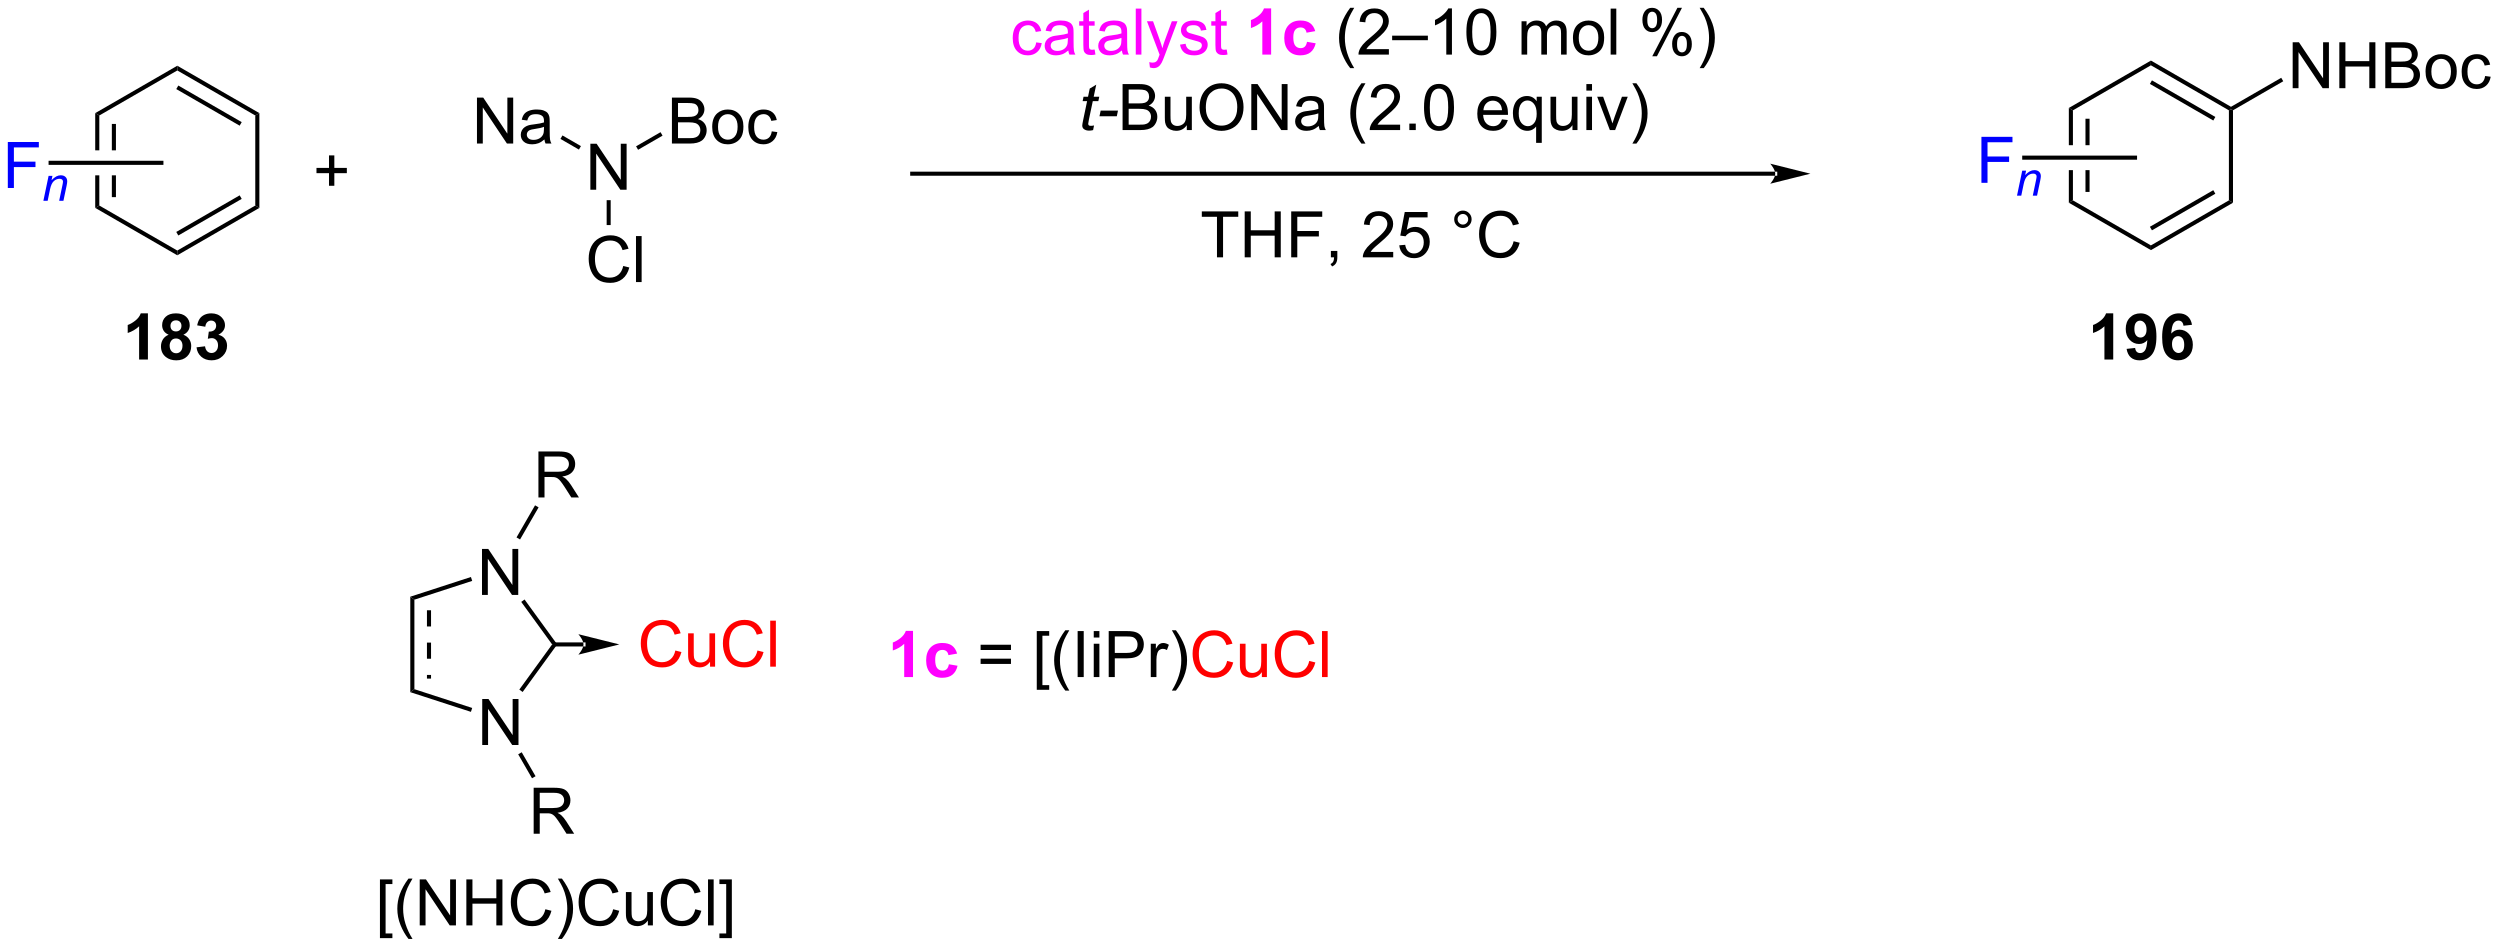 <?xml version="1.0" encoding="UTF-8"?>
<!DOCTYPE svg PUBLIC '-//W3C//DTD SVG 1.0//EN'
          'http://www.w3.org/TR/2001/REC-SVG-20010904/DTD/svg10.dtd'>
<svg stroke-dasharray="none" shape-rendering="auto" xmlns="http://www.w3.org/2000/svg" font-family="'Dialog'" text-rendering="auto" width="854" fill-opacity="1" color-interpolation="auto" color-rendering="auto" preserveAspectRatio="xMidYMid meet" font-size="12px" viewBox="0 0 854 324" fill="black" xmlns:xlink="http://www.w3.org/1999/xlink" stroke="black" image-rendering="auto" stroke-miterlimit="10" stroke-linecap="square" stroke-linejoin="miter" font-style="normal" stroke-width="1" height="324" stroke-dashoffset="0" font-weight="normal" stroke-opacity="1"
><!--Generated by the Batik Graphics2D SVG Generator--><defs id="genericDefs"
  /><g
  ><defs id="defs1"
    ><clipPath clipPathUnits="userSpaceOnUse" id="clipPath1"
      ><path d="M2.166 2.265 L322.213 2.265 L322.213 123.535 L2.166 123.535 L2.166 2.265 Z"
      /></clipPath
      ><clipPath clipPathUnits="userSpaceOnUse" id="clipPath2"
      ><path d="M0.505 40.593 L0.505 158.492 L311.654 158.492 L311.654 40.593 Z"
      /></clipPath
    ></defs
    ><g transform="scale(2.667,2.667) translate(-2.166,-2.265) matrix(1.029,0,0,1.029,1.646,-39.489)"
    ><path d="M60.531 133.314 L60.531 127.588 L61.309 127.588 L64.317 132.082 L64.317 127.588 L65.044 127.588 L65.044 133.314 L64.265 133.314 L61.257 128.814 L61.257 133.314 L60.531 133.314 Z" stroke="none" clip-path="url(#clipPath2)"
    /></g
    ><g transform="matrix(2.743,0,0,2.743,-1.386,-111.345)"
    ><path d="M60.531 114.679 L60.531 108.952 L61.309 108.952 L64.317 113.447 L64.317 108.952 L65.044 108.952 L65.044 114.679 L64.265 114.679 L61.257 110.179 L61.257 114.679 L60.531 114.679 Z" stroke="none" clip-path="url(#clipPath2)"
    /></g
    ><g transform="matrix(2.743,0,0,2.743,-1.386,-111.345)"
    ><path d="M51.601 114.902 L52.112 115.273 L52.112 126.42 L51.601 126.79 ZM53.675 116.594 L53.675 118.607 L54.185 118.607 L54.185 116.594 ZM53.675 120.619 L53.675 122.632 L54.185 122.632 L54.185 120.619 ZM53.675 124.644 L53.675 125.099 L54.185 125.099 L54.185 124.644 Z" stroke="none" clip-path="url(#clipPath2)"
    /></g
    ><g transform="matrix(2.743,0,0,2.743,-1.386,-111.345)"
    ><path d="M51.601 126.79 L52.112 126.42 L59.31 128.758 L59.152 129.244 Z" stroke="none" clip-path="url(#clipPath2)"
    /></g
    ><g transform="matrix(2.743,0,0,2.743,-1.386,-111.345)"
    ><path d="M65.592 126.769 L65.179 126.469 L69.265 120.846 L69.895 120.846 Z" stroke="none" clip-path="url(#clipPath2)"
    /></g
    ><g transform="matrix(2.743,0,0,2.743,-1.386,-111.345)"
    ><path d="M69.895 120.846 L69.265 120.846 L65.417 115.551 L65.83 115.251 Z" stroke="none" clip-path="url(#clipPath2)"
    /></g
    ><g transform="matrix(2.743,0,0,2.743,-1.386,-111.345)"
    ><path d="M59.152 112.449 L59.31 112.934 L52.112 115.273 L51.601 114.902 Z" stroke="none" clip-path="url(#clipPath2)"
    /></g
    ><g transform="matrix(2.743,0,0,2.743,-1.386,-111.345)"
    ><path d="M67.558 102.543 L67.558 96.817 L70.097 96.817 Q70.863 96.817 71.261 96.97 Q71.66 97.124 71.897 97.514 Q72.136 97.905 72.136 98.379 Q72.136 98.989 71.74 99.408 Q71.347 99.824 70.522 99.936 Q70.824 100.082 70.98 100.223 Q71.311 100.528 71.608 100.983 L72.605 102.543 L71.652 102.543 L70.894 101.35 Q70.561 100.835 70.345 100.561 Q70.131 100.288 69.962 100.179 Q69.793 100.069 69.615 100.028 Q69.488 99.999 69.194 99.999 L68.316 99.999 L68.316 102.543 L67.558 102.543 ZM68.316 99.343 L69.944 99.343 Q70.465 99.343 70.756 99.236 Q71.05 99.129 71.201 98.892 Q71.355 98.655 71.355 98.379 Q71.355 97.973 71.058 97.713 Q70.764 97.449 70.129 97.449 L68.316 97.449 L68.316 99.343 Z" stroke="none" clip-path="url(#clipPath2)"
    /></g
    ><g transform="matrix(2.743,0,0,2.743,-1.386,-111.345)"
    ><path d="M65.271 107.776 L64.83 107.521 L67.138 103.522 L67.58 103.777 Z" stroke="none" clip-path="url(#clipPath2)"
    /></g
    ><g transform="matrix(2.743,0,0,2.743,-1.386,-111.345)"
    ><path d="M66.965 144.422 L66.965 138.695 L69.504 138.695 Q70.269 138.695 70.668 138.849 Q71.066 139.002 71.303 139.393 Q71.543 139.784 71.543 140.257 Q71.543 140.867 71.147 141.286 Q70.754 141.703 69.928 141.815 Q70.23 141.961 70.386 142.101 Q70.717 142.406 71.014 142.862 L72.011 144.422 L71.058 144.422 L70.3 143.229 Q69.967 142.713 69.751 142.44 Q69.537 142.166 69.368 142.057 Q69.199 141.948 69.022 141.906 Q68.894 141.877 68.6 141.877 L67.722 141.877 L67.722 144.422 L66.965 144.422 ZM67.722 141.221 L69.35 141.221 Q69.871 141.221 70.162 141.114 Q70.457 141.007 70.608 140.771 Q70.761 140.534 70.761 140.257 Q70.761 139.851 70.465 139.591 Q70.17 139.328 69.535 139.328 L67.722 139.328 L67.722 141.221 Z" stroke="none" clip-path="url(#clipPath2)"
    /></g
    ><g transform="matrix(2.743,0,0,2.743,-1.386,-111.345)"
    ><path d="M65.037 134.531 L65.478 134.276 L67.201 137.26 L66.76 137.515 Z" stroke="none" clip-path="url(#clipPath2)"
    /></g
    ><g transform="matrix(2.743,0,0,2.743,-1.386,-111.345)"
    ><path d="M73.17 121.102 L73.17 121.102 L69.58 121.102 L69.325 121.102 L69.325 120.591 L69.58 120.591 L73.17 120.591 L73.425 120.591 L73.425 121.102 ZM77.635 120.846 L72.532 119.571 C72.532 119.571 73.17 120.288 73.17 120.846 C73.17 121.404 72.532 122.122 72.532 122.122 Z" stroke="none" clip-path="url(#clipPath2)"
    /></g
    ><g fill="red" transform="matrix(2.743,0,0,2.743,-1.386,-111.345)" stroke="red"
    ><path d="M84.61 121.605 L85.368 121.795 Q85.131 122.73 84.511 123.222 Q83.891 123.711 82.998 123.711 Q82.071 123.711 81.49 123.334 Q80.912 122.956 80.608 122.243 Q80.305 121.526 80.305 120.706 Q80.305 119.81 80.647 119.146 Q80.99 118.48 81.621 118.133 Q82.251 117.787 83.009 117.787 Q83.868 117.787 84.454 118.224 Q85.04 118.662 85.272 119.456 L84.524 119.63 Q84.326 119.005 83.946 118.722 Q83.569 118.435 82.993 118.435 Q82.334 118.435 81.889 118.753 Q81.446 119.068 81.266 119.602 Q81.087 120.136 81.087 120.701 Q81.087 121.433 81.3 121.977 Q81.514 122.521 81.962 122.792 Q82.412 123.06 82.936 123.06 Q83.571 123.06 84.011 122.693 Q84.454 122.326 84.61 121.605 ZM88.932 123.612 L88.932 123.003 Q88.447 123.706 87.614 123.706 Q87.247 123.706 86.929 123.565 Q86.611 123.425 86.455 123.211 Q86.302 122.998 86.239 122.69 Q86.197 122.482 86.197 122.034 L86.197 119.464 L86.9 119.464 L86.9 121.763 Q86.9 122.315 86.942 122.505 Q87.01 122.784 87.223 122.943 Q87.44 123.099 87.755 123.099 Q88.072 123.099 88.348 122.938 Q88.627 122.776 88.742 122.498 Q88.856 122.216 88.856 121.685 L88.856 119.464 L89.559 119.464 L89.559 123.612 L88.932 123.612 ZM94.837 121.605 L95.594 121.795 Q95.358 122.73 94.738 123.222 Q94.118 123.711 93.225 123.711 Q92.298 123.711 91.717 123.334 Q91.139 122.956 90.834 122.243 Q90.532 121.526 90.532 120.706 Q90.532 119.81 90.873 119.146 Q91.217 118.48 91.847 118.133 Q92.477 117.787 93.235 117.787 Q94.094 117.787 94.68 118.224 Q95.266 118.662 95.498 119.456 L94.751 119.63 Q94.553 119.005 94.173 118.722 Q93.795 118.435 93.219 118.435 Q92.561 118.435 92.115 118.753 Q91.673 119.068 91.493 119.602 Q91.313 120.136 91.313 120.701 Q91.313 121.433 91.527 121.977 Q91.74 122.521 92.188 122.792 Q92.639 123.06 93.162 123.06 Q93.798 123.06 94.238 122.693 Q94.68 122.326 94.837 121.605 ZM96.424 123.612 L96.424 117.886 L97.127 117.886 L97.127 123.612 L96.424 123.612 Z" stroke="none" clip-path="url(#clipPath2)"
    /></g
    ><g transform="matrix(2.743,0,0,2.743,-1.386,-111.345)"
    ><path d="M47.822 157.426 L47.822 150.108 L49.372 150.108 L49.372 150.689 L48.526 150.689 L48.526 156.842 L49.372 156.842 L49.372 157.426 L47.822 157.426 ZM51.373 157.519 Q50.79 156.785 50.386 155.801 Q49.985 154.814 49.985 153.759 Q49.985 152.829 50.287 151.978 Q50.639 150.991 51.373 150.009 L51.876 150.009 Q51.404 150.822 51.251 151.171 Q51.014 151.71 50.876 152.296 Q50.709 153.025 50.709 153.764 Q50.709 155.642 51.876 157.519 L51.373 157.519 ZM52.774 155.835 L52.774 150.108 L53.553 150.108 L56.561 154.603 L56.561 150.108 L57.287 150.108 L57.287 155.835 L56.509 155.835 L53.501 151.335 L53.501 155.835 L52.774 155.835 ZM58.583 155.835 L58.583 150.108 L59.341 150.108 L59.341 152.46 L62.317 152.46 L62.317 150.108 L63.075 150.108 L63.075 155.835 L62.317 155.835 L62.317 153.134 L59.341 153.134 L59.341 155.835 L58.583 155.835 ZM68.423 153.827 L69.18 154.017 Q68.944 154.952 68.324 155.444 Q67.704 155.934 66.811 155.934 Q65.884 155.934 65.303 155.556 Q64.725 155.178 64.42 154.465 Q64.118 153.749 64.118 152.928 Q64.118 152.032 64.459 151.369 Q64.803 150.702 65.433 150.355 Q66.063 150.009 66.821 150.009 Q67.68 150.009 68.266 150.447 Q68.852 150.884 69.084 151.678 L68.337 151.853 Q68.139 151.228 67.759 150.944 Q67.381 150.657 66.805 150.657 Q66.147 150.657 65.701 150.975 Q65.259 151.29 65.079 151.824 Q64.899 152.358 64.899 152.923 Q64.899 153.655 65.113 154.199 Q65.326 154.744 65.774 155.014 Q66.225 155.282 66.748 155.282 Q67.384 155.282 67.824 154.915 Q68.266 154.548 68.423 153.827 ZM70.486 157.519 L69.981 157.519 Q71.15 155.642 71.15 153.764 Q71.15 153.03 70.981 152.306 Q70.848 151.72 70.611 151.181 Q70.458 150.829 69.981 150.009 L70.486 150.009 Q71.221 150.991 71.572 151.978 Q71.872 152.829 71.872 153.759 Q71.872 154.814 71.468 155.801 Q71.065 156.785 70.486 157.519 ZM76.864 153.827 L77.622 154.017 Q77.385 154.952 76.765 155.444 Q76.145 155.934 75.252 155.934 Q74.325 155.934 73.744 155.556 Q73.166 155.178 72.861 154.465 Q72.559 153.749 72.559 152.928 Q72.559 152.032 72.9 151.369 Q73.244 150.702 73.874 150.355 Q74.505 150.009 75.263 150.009 Q76.122 150.009 76.708 150.447 Q77.294 150.884 77.525 151.678 L76.778 151.853 Q76.58 151.228 76.2 150.944 Q75.822 150.657 75.247 150.657 Q74.588 150.657 74.143 150.975 Q73.7 151.29 73.52 151.824 Q73.341 152.358 73.341 152.923 Q73.341 153.655 73.554 154.199 Q73.768 154.744 74.216 155.014 Q74.666 155.282 75.19 155.282 Q75.825 155.282 76.265 154.915 Q76.708 154.548 76.864 153.827 ZM81.186 155.835 L81.186 155.225 Q80.701 155.928 79.868 155.928 Q79.501 155.928 79.183 155.788 Q78.865 155.647 78.709 155.434 Q78.555 155.22 78.493 154.913 Q78.451 154.704 78.451 154.256 L78.451 151.686 L79.154 151.686 L79.154 153.986 Q79.154 154.538 79.196 154.728 Q79.264 155.006 79.477 155.165 Q79.694 155.322 80.009 155.322 Q80.326 155.322 80.602 155.16 Q80.881 154.999 80.996 154.72 Q81.11 154.439 81.11 153.907 L81.11 151.686 L81.813 151.686 L81.813 155.835 L81.186 155.835 ZM87.091 153.827 L87.848 154.017 Q87.611 154.952 86.992 155.444 Q86.372 155.934 85.479 155.934 Q84.552 155.934 83.971 155.556 Q83.393 155.178 83.088 154.465 Q82.786 153.749 82.786 152.928 Q82.786 152.032 83.127 151.369 Q83.471 150.702 84.101 150.355 Q84.731 150.009 85.489 150.009 Q86.348 150.009 86.934 150.447 Q87.52 150.884 87.752 151.678 L87.005 151.853 Q86.807 151.228 86.427 150.944 Q86.049 150.657 85.473 150.657 Q84.815 150.657 84.369 150.975 Q83.927 151.29 83.747 151.824 Q83.567 152.358 83.567 152.923 Q83.567 153.655 83.781 154.199 Q83.994 154.744 84.442 155.014 Q84.893 155.282 85.416 155.282 Q86.052 155.282 86.492 154.915 Q86.934 154.548 87.091 153.827 ZM88.678 155.835 L88.678 150.108 L89.381 150.108 L89.381 155.835 L88.678 155.835 ZM91.645 157.426 L90.096 157.426 L90.096 156.842 L90.942 156.842 L90.942 150.689 L90.096 150.689 L90.096 150.108 L91.645 150.108 L91.645 157.426 Z" stroke="none" clip-path="url(#clipPath2)"
    /></g
    ><g fill="fuchsia" transform="matrix(2.743,0,0,2.743,-1.386,-111.345)" stroke="fuchsia"
    ><path d="M114.207 124.908 L113.111 124.908 L113.111 120.77 Q112.51 121.332 111.692 121.603 L111.692 120.606 Q112.121 120.465 112.624 120.075 Q113.129 119.681 113.317 119.158 L114.207 119.158 L114.207 124.908 ZM119.701 121.986 L118.618 122.181 Q118.563 121.856 118.37 121.692 Q118.177 121.528 117.868 121.528 Q117.459 121.528 117.214 121.811 Q116.969 122.095 116.969 122.759 Q116.969 123.496 117.217 123.801 Q117.467 124.106 117.883 124.106 Q118.196 124.106 118.394 123.929 Q118.594 123.751 118.677 123.317 L119.756 123.501 Q119.586 124.244 119.11 124.624 Q118.633 125.001 117.834 125.001 Q116.922 125.001 116.381 124.429 Q115.842 123.853 115.842 122.838 Q115.842 121.809 116.383 121.239 Q116.927 120.666 117.852 120.666 Q118.61 120.666 119.058 120.991 Q119.506 121.317 119.701 121.986 Z" stroke="none" clip-path="url(#clipPath2)"
    /></g
    ><g transform="matrix(2.743,0,0,2.743,-1.386,-111.345)"
    ><path d="M126.407 121.541 L122.625 121.541 L122.625 120.884 L126.407 120.884 L126.407 121.541 ZM126.407 123.278 L122.625 123.278 L122.625 122.621 L126.407 122.621 L126.407 123.278 ZM129.619 126.499 L129.619 119.181 L131.168 119.181 L131.168 119.762 L130.322 119.762 L130.322 125.916 L131.168 125.916 L131.168 126.499 L129.619 126.499 ZM133.17 126.593 Q132.586 125.858 132.183 124.874 Q131.782 123.887 131.782 122.832 Q131.782 121.903 132.084 121.051 Q132.435 120.064 133.17 119.082 L133.672 119.082 Q133.201 119.895 133.047 120.244 Q132.81 120.783 132.672 121.369 Q132.506 122.098 132.506 122.838 Q132.506 124.715 133.672 126.593 L133.17 126.593 ZM134.709 124.908 L134.709 119.181 L135.467 119.181 L135.467 124.908 L134.709 124.908 ZM136.715 119.989 L136.715 119.181 L137.418 119.181 L137.418 119.989 L136.715 119.989 ZM136.715 124.908 L136.715 120.759 L137.418 120.759 L137.418 124.908 L136.715 124.908 ZM138.578 124.908 L138.578 119.181 L140.74 119.181 Q141.31 119.181 141.61 119.236 Q142.032 119.306 142.315 119.504 Q142.602 119.7 142.776 120.056 Q142.951 120.41 142.951 120.838 Q142.951 121.567 142.485 122.075 Q142.021 122.58 140.805 122.58 L139.336 122.58 L139.336 124.908 L138.578 124.908 ZM139.336 121.903 L140.818 121.903 Q141.553 121.903 141.86 121.629 Q142.17 121.356 142.17 120.861 Q142.17 120.501 141.987 120.246 Q141.805 119.989 141.508 119.908 Q141.318 119.856 140.803 119.856 L139.336 119.856 L139.336 121.903 ZM143.818 124.908 L143.818 120.759 L144.451 120.759 L144.451 121.387 Q144.693 120.947 144.896 120.806 Q145.102 120.666 145.349 120.666 Q145.703 120.666 146.071 120.892 L145.828 121.543 Q145.571 121.392 145.313 121.392 Q145.084 121.392 144.899 121.53 Q144.717 121.668 144.638 121.916 Q144.521 122.291 144.521 122.736 L144.521 124.908 L143.818 124.908 ZM146.951 126.593 L146.446 126.593 Q147.615 124.715 147.615 122.838 Q147.615 122.103 147.446 121.379 Q147.313 120.793 147.076 120.254 Q146.922 119.903 146.446 119.082 L146.951 119.082 Q147.685 120.064 148.037 121.051 Q148.336 121.903 148.336 122.832 Q148.336 123.887 147.933 124.874 Q147.529 125.858 146.951 126.593 Z" stroke="none" clip-path="url(#clipPath2)"
    /></g
    ><g fill="red" transform="matrix(2.743,0,0,2.743,-1.386,-111.345)" stroke="red"
    ><path d="M153.328 122.9 L154.086 123.09 Q153.849 124.025 153.23 124.517 Q152.61 125.007 151.716 125.007 Q150.79 125.007 150.209 124.629 Q149.631 124.251 149.326 123.538 Q149.024 122.822 149.024 122.001 Q149.024 121.106 149.365 120.442 Q149.709 119.775 150.339 119.429 Q150.969 119.082 151.727 119.082 Q152.586 119.082 153.172 119.52 Q153.758 119.957 153.99 120.751 L153.243 120.926 Q153.045 120.301 152.665 120.017 Q152.287 119.731 151.711 119.731 Q151.053 119.731 150.607 120.048 Q150.165 120.364 149.985 120.897 Q149.805 121.431 149.805 121.996 Q149.805 122.728 150.019 123.272 Q150.232 123.817 150.68 124.088 Q151.131 124.356 151.654 124.356 Q152.29 124.356 152.73 123.989 Q153.172 123.621 153.328 122.9 ZM157.65 124.908 L157.65 124.298 Q157.166 125.001 156.332 125.001 Q155.965 125.001 155.648 124.861 Q155.33 124.72 155.174 124.507 Q155.02 124.293 154.957 123.986 Q154.916 123.778 154.916 123.33 L154.916 120.759 L155.619 120.759 L155.619 123.059 Q155.619 123.611 155.661 123.801 Q155.728 124.08 155.942 124.239 Q156.158 124.395 156.473 124.395 Q156.791 124.395 157.067 124.233 Q157.345 124.072 157.46 123.793 Q157.575 123.512 157.575 122.981 L157.575 120.759 L158.278 120.759 L158.278 124.908 L157.65 124.908 ZM163.555 122.9 L164.313 123.09 Q164.076 124.025 163.456 124.517 Q162.836 125.007 161.943 125.007 Q161.016 125.007 160.435 124.629 Q159.857 124.251 159.553 123.538 Q159.25 122.822 159.25 122.001 Q159.25 121.106 159.591 120.442 Q159.935 119.775 160.565 119.429 Q161.196 119.082 161.953 119.082 Q162.813 119.082 163.399 119.52 Q163.985 119.957 164.216 120.751 L163.469 120.926 Q163.271 120.301 162.891 120.017 Q162.513 119.731 161.938 119.731 Q161.279 119.731 160.834 120.048 Q160.391 120.364 160.211 120.897 Q160.032 121.431 160.032 121.996 Q160.032 122.728 160.245 123.272 Q160.459 123.817 160.907 124.088 Q161.357 124.356 161.881 124.356 Q162.516 124.356 162.956 123.989 Q163.399 123.621 163.555 122.9 ZM165.142 124.908 L165.142 119.181 L165.845 119.181 L165.845 124.908 L165.142 124.908 Z" stroke="none" clip-path="url(#clipPath2)"
    /></g
    ><g transform="matrix(2.743,0,0,2.743,-1.386,-111.345)"
    ><path d="M12.363 54.68 L12.363 59.314 L12.873 59.314 L12.873 54.974 L12.363 54.68 ZM14.434 56.023 L14.434 59.314 L14.944 59.314 L14.944 56.023 ZM14.434 62.424 L14.434 65.14 L14.944 65.14 L14.944 62.424 ZM12.363 62.424 L12.363 66.483 L12.873 66.189 L12.873 62.424 Z" stroke="none" clip-path="url(#clipPath2)"
    /></g
    ><g transform="matrix(2.743,0,0,2.743,-1.386,-111.345)"
    ><path d="M12.363 66.483 L12.873 66.189 L22.584 71.796 L22.584 72.385 Z" stroke="none" clip-path="url(#clipPath2)"
    /></g
    ><g transform="matrix(2.743,0,0,2.743,-1.386,-111.345)"
    ><path d="M22.584 72.385 L22.584 71.796 L32.296 66.189 L32.806 66.483 ZM22.712 69.919 L30.607 65.361 L30.352 64.919 L22.457 69.477 Z" stroke="none" clip-path="url(#clipPath2)"
    /></g
    ><g transform="matrix(2.743,0,0,2.743,-1.386,-111.345)"
    ><path d="M32.806 66.483 L32.296 66.189 L32.296 54.974 L32.806 54.68 Z" stroke="none" clip-path="url(#clipPath2)"
    /></g
    ><g transform="matrix(2.743,0,0,2.743,-1.386,-111.345)"
    ><path d="M32.806 54.68 L32.296 54.974 L22.584 49.367 L22.584 48.778 ZM30.607 55.802 L22.712 51.244 L22.457 51.686 L30.352 56.244 Z" stroke="none" clip-path="url(#clipPath2)"
    /></g
    ><g transform="matrix(2.743,0,0,2.743,-1.386,-111.345)"
    ><path d="M22.584 48.778 L22.584 49.367 L12.873 54.974 L12.363 54.68 Z" stroke="none" clip-path="url(#clipPath2)"
    /></g
    ><g fill="blue" transform="matrix(2.743,0,0,2.743,-1.386,-111.345)" stroke="blue"
    ><path d="M1.478 64.003 L1.478 58.276 L5.342 58.276 L5.342 58.95 L2.235 58.95 L2.235 60.724 L4.923 60.724 L4.923 61.401 L2.235 61.401 L2.235 64.003 L1.478 64.003 Z" stroke="none" clip-path="url(#clipPath2)"
    /></g
    ><g fill="blue" transform="matrix(2.743,0,0,2.743,-1.386,-111.345)" stroke="blue"
    ><path d="M5.907 65.603 L6.558 62.491 L7.038 62.491 L6.925 63.032 Q7.237 62.714 7.509 62.567 Q7.782 62.421 8.067 62.421 Q8.444 62.421 8.659 62.626 Q8.876 62.831 8.876 63.173 Q8.876 63.347 8.8 63.718 L8.403 65.603 L7.874 65.603 L8.286 63.63 Q8.349 63.343 8.349 63.206 Q8.349 63.05 8.241 62.954 Q8.134 62.856 7.933 62.856 Q7.524 62.856 7.206 63.15 Q6.89 63.442 6.739 64.155 L6.439 65.603 L5.907 65.603 Z" stroke="none" clip-path="url(#clipPath2)"
    /></g
    ><g transform="matrix(2.743,0,0,2.743,-1.386,-111.345)"
    ><path d="M20.858 60.614 L20.858 61.124 L6.555 61.124 L6.555 60.614 Z" stroke="none" clip-path="url(#clipPath2)"
    /></g
    ><g transform="matrix(2.743,0,0,2.743,-1.386,-111.345)"
    ><path d="M41.477 63.728 L41.477 62.158 L39.918 62.158 L39.918 61.502 L41.477 61.502 L41.477 59.945 L42.142 59.945 L42.142 61.502 L43.699 61.502 L43.699 62.158 L42.142 62.158 L42.142 63.728 L41.477 63.728 Z" stroke="none" clip-path="url(#clipPath2)"
    /></g
    ><g fill="fuchsia" transform="matrix(2.743,0,0,2.743,-1.386,-111.345)" stroke="fuchsia"
    ><path d="M129.548 45.87 L130.241 45.962 Q130.126 46.675 129.66 47.081 Q129.194 47.485 128.514 47.485 Q127.663 47.485 127.144 46.928 Q126.626 46.37 126.626 45.331 Q126.626 44.659 126.847 44.157 Q127.071 43.652 127.527 43.402 Q127.983 43.149 128.517 43.149 Q129.194 43.149 129.624 43.49 Q130.053 43.831 130.173 44.462 L129.491 44.566 Q129.392 44.149 129.144 43.938 Q128.897 43.727 128.545 43.727 Q128.014 43.727 127.681 44.107 Q127.35 44.488 127.35 45.313 Q127.35 46.149 127.67 46.529 Q127.991 46.907 128.506 46.907 Q128.92 46.907 129.196 46.654 Q129.475 46.399 129.548 45.87 ZM133.548 46.878 Q133.157 47.212 132.795 47.349 Q132.436 47.485 132.022 47.485 Q131.337 47.485 130.97 47.152 Q130.603 46.816 130.603 46.297 Q130.603 45.993 130.741 45.74 Q130.881 45.488 131.105 45.337 Q131.329 45.183 131.611 45.105 Q131.819 45.05 132.236 45.001 Q133.087 44.899 133.491 44.758 Q133.493 44.613 133.493 44.574 Q133.493 44.144 133.295 43.969 Q133.024 43.73 132.493 43.73 Q131.999 43.73 131.762 43.904 Q131.524 44.079 131.413 44.519 L130.725 44.425 Q130.819 43.985 131.032 43.714 Q131.249 43.441 131.655 43.295 Q132.061 43.149 132.595 43.149 Q133.126 43.149 133.457 43.274 Q133.79 43.399 133.946 43.589 Q134.103 43.777 134.165 44.066 Q134.202 44.245 134.202 44.714 L134.202 45.652 Q134.202 46.633 134.246 46.894 Q134.29 47.152 134.423 47.391 L133.689 47.391 Q133.579 47.172 133.548 46.878 ZM133.491 45.308 Q133.108 45.464 132.342 45.574 Q131.907 45.636 131.728 45.714 Q131.548 45.792 131.449 45.943 Q131.353 46.094 131.353 46.277 Q131.353 46.558 131.566 46.745 Q131.78 46.933 132.189 46.933 Q132.595 46.933 132.91 46.756 Q133.228 46.579 133.376 46.269 Q133.491 46.032 133.491 45.566 L133.491 45.308 ZM136.825 46.761 L136.927 47.383 Q136.63 47.446 136.396 47.446 Q136.013 47.446 135.802 47.326 Q135.591 47.204 135.505 47.006 Q135.419 46.808 135.419 46.175 L135.419 43.79 L134.903 43.79 L134.903 43.243 L135.419 43.243 L135.419 42.214 L136.12 41.792 L136.12 43.243 L136.825 43.243 L136.825 43.79 L136.12 43.79 L136.12 46.214 Q136.12 46.516 136.156 46.602 Q136.192 46.688 136.276 46.74 Q136.362 46.79 136.518 46.79 Q136.635 46.79 136.825 46.761 ZM140.22 46.878 Q139.829 47.212 139.467 47.349 Q139.108 47.485 138.694 47.485 Q138.009 47.485 137.642 47.152 Q137.274 46.816 137.274 46.297 Q137.274 45.993 137.413 45.74 Q137.553 45.488 137.777 45.337 Q138.001 45.183 138.282 45.105 Q138.491 45.05 138.907 45.001 Q139.759 44.899 140.163 44.758 Q140.165 44.613 140.165 44.574 Q140.165 44.144 139.967 43.969 Q139.696 43.73 139.165 43.73 Q138.67 43.73 138.433 43.904 Q138.196 44.079 138.084 44.519 L137.397 44.425 Q137.491 43.985 137.704 43.714 Q137.92 43.441 138.327 43.295 Q138.733 43.149 139.267 43.149 Q139.798 43.149 140.129 43.274 Q140.462 43.399 140.618 43.589 Q140.774 43.777 140.837 44.066 Q140.874 44.245 140.874 44.714 L140.874 45.652 Q140.874 46.633 140.918 46.894 Q140.962 47.152 141.095 47.391 L140.361 47.391 Q140.251 47.172 140.22 46.878 ZM140.163 45.308 Q139.78 45.464 139.014 45.574 Q138.579 45.636 138.399 45.714 Q138.22 45.792 138.121 45.943 Q138.024 46.094 138.024 46.277 Q138.024 46.558 138.238 46.745 Q138.452 46.933 138.861 46.933 Q139.267 46.933 139.582 46.756 Q139.899 46.579 140.048 46.269 Q140.163 46.032 140.163 45.566 L140.163 45.308 ZM141.948 47.391 L141.948 41.665 L142.651 41.665 L142.651 47.391 L141.948 47.391 ZM143.709 48.99 L143.631 48.329 Q143.861 48.391 144.032 48.391 Q144.267 48.391 144.407 48.313 Q144.548 48.235 144.639 48.094 Q144.704 47.99 144.853 47.571 Q144.874 47.514 144.915 47.399 L143.342 43.243 L144.1 43.243 L144.962 45.644 Q145.131 46.102 145.264 46.605 Q145.384 46.12 145.553 45.659 L146.439 43.243 L147.142 43.243 L145.564 47.462 Q145.311 48.146 145.17 48.404 Q144.983 48.751 144.741 48.912 Q144.499 49.076 144.163 49.076 Q143.959 49.076 143.709 48.99 ZM147.459 46.152 L148.155 46.042 Q148.212 46.462 148.48 46.685 Q148.749 46.907 149.228 46.907 Q149.712 46.907 149.946 46.709 Q150.181 46.511 150.181 46.245 Q150.181 46.008 149.975 45.87 Q149.829 45.777 149.256 45.633 Q148.483 45.438 148.183 45.295 Q147.884 45.152 147.73 44.902 Q147.577 44.649 147.577 44.344 Q147.577 44.066 147.702 43.831 Q147.829 43.594 148.048 43.438 Q148.212 43.316 148.496 43.232 Q148.78 43.149 149.103 43.149 Q149.592 43.149 149.959 43.29 Q150.329 43.43 150.504 43.67 Q150.681 43.909 150.749 44.313 L150.061 44.407 Q150.014 44.087 149.788 43.907 Q149.564 43.727 149.155 43.727 Q148.67 43.727 148.462 43.889 Q148.256 44.047 148.256 44.261 Q148.256 44.399 148.342 44.508 Q148.428 44.62 148.611 44.696 Q148.717 44.735 149.233 44.876 Q149.978 45.074 150.272 45.201 Q150.569 45.329 150.736 45.571 Q150.905 45.813 150.905 46.172 Q150.905 46.524 150.699 46.834 Q150.493 47.144 150.105 47.316 Q149.72 47.485 149.233 47.485 Q148.423 47.485 147.999 47.149 Q147.577 46.813 147.459 46.152 ZM153.274 46.761 L153.376 47.383 Q153.079 47.446 152.845 47.446 Q152.462 47.446 152.251 47.326 Q152.04 47.204 151.954 47.006 Q151.868 46.808 151.868 46.175 L151.868 43.79 L151.353 43.79 L151.353 43.243 L151.868 43.243 L151.868 42.214 L152.569 41.792 L152.569 43.243 L153.274 43.243 L153.274 43.79 L152.569 43.79 L152.569 46.214 Q152.569 46.516 152.605 46.602 Q152.642 46.688 152.725 46.74 Q152.811 46.79 152.967 46.79 Q153.084 46.79 153.274 46.761 Z" stroke="none" clip-path="url(#clipPath2)"
    /></g
    ><g fill="fuchsia" transform="matrix(2.743,0,0,2.743,-1.386,-111.345)" stroke="fuchsia"
    ><path d="M158.806 47.391 L157.709 47.391 L157.709 43.253 Q157.108 43.816 156.29 44.087 L156.29 43.089 Q156.72 42.949 157.222 42.558 Q157.728 42.165 157.915 41.641 L158.806 41.641 L158.806 47.391 ZM164.299 44.469 L163.216 44.665 Q163.161 44.339 162.969 44.175 Q162.776 44.011 162.466 44.011 Q162.057 44.011 161.812 44.295 Q161.567 44.579 161.567 45.243 Q161.567 45.98 161.815 46.284 Q162.065 46.589 162.482 46.589 Q162.794 46.589 162.992 46.412 Q163.192 46.235 163.276 45.8 L164.354 45.985 Q164.185 46.727 163.708 47.107 Q163.232 47.485 162.432 47.485 Q161.521 47.485 160.979 46.912 Q160.44 46.337 160.44 45.321 Q160.44 44.292 160.982 43.722 Q161.526 43.149 162.45 43.149 Q163.208 43.149 163.656 43.474 Q164.104 43.8 164.299 44.469 Z" stroke="none" clip-path="url(#clipPath2)"
    /></g
    ><g transform="matrix(2.743,0,0,2.743,-1.386,-111.345)"
    ><path d="M168.651 49.076 Q168.067 48.342 167.664 47.357 Q167.263 46.37 167.263 45.316 Q167.263 44.386 167.565 43.534 Q167.916 42.547 168.651 41.566 L169.153 41.566 Q168.682 42.378 168.528 42.727 Q168.291 43.266 168.153 43.852 Q167.987 44.581 167.987 45.321 Q167.987 47.199 169.153 49.076 L168.651 49.076 ZM173.471 46.714 L173.471 47.391 L169.685 47.391 Q169.677 47.136 169.768 46.902 Q169.911 46.516 170.229 46.141 Q170.549 45.766 171.151 45.274 Q172.083 44.508 172.411 44.06 Q172.739 43.613 172.739 43.214 Q172.739 42.797 172.44 42.511 Q172.143 42.222 171.661 42.222 Q171.153 42.222 170.849 42.527 Q170.544 42.831 170.541 43.37 L169.817 43.297 Q169.893 42.488 170.377 42.066 Q170.862 41.641 171.677 41.641 Q172.502 41.641 172.982 42.099 Q173.463 42.555 173.463 43.23 Q173.463 43.574 173.323 43.907 Q173.182 44.238 172.854 44.605 Q172.528 44.972 171.771 45.613 Q171.138 46.144 170.958 46.334 Q170.778 46.524 170.661 46.714 L173.471 46.714 ZM173.876 45.602 L173.876 45.034 L178.327 45.034 L178.327 45.602 L173.876 45.602 ZM181.323 47.391 L180.619 47.391 L180.619 42.909 Q180.364 43.152 179.953 43.394 Q179.541 43.636 179.213 43.758 L179.213 43.079 Q179.802 42.8 180.242 42.407 Q180.685 42.011 180.869 41.641 L181.323 41.641 L181.323 47.391 ZM183.123 44.566 Q183.123 43.55 183.332 42.933 Q183.54 42.313 183.952 41.977 Q184.366 41.641 184.991 41.641 Q185.452 41.641 185.798 41.826 Q186.147 42.011 186.373 42.363 Q186.6 42.712 186.728 43.214 Q186.858 43.714 186.858 44.566 Q186.858 45.574 186.649 46.193 Q186.444 46.813 186.03 47.152 Q185.618 47.49 184.991 47.49 Q184.162 47.49 183.689 46.894 Q183.123 46.18 183.123 44.566 ZM183.845 44.566 Q183.845 45.977 184.175 46.443 Q184.506 46.909 184.991 46.909 Q185.475 46.909 185.803 46.441 Q186.134 45.972 186.134 44.566 Q186.134 43.152 185.803 42.688 Q185.475 42.222 184.983 42.222 Q184.498 42.222 184.209 42.633 Q183.845 43.157 183.845 44.566 ZM189.991 47.391 L189.991 43.243 L190.618 43.243 L190.618 43.824 Q190.814 43.519 191.137 43.334 Q191.462 43.149 191.876 43.149 Q192.337 43.149 192.631 43.342 Q192.928 43.532 193.048 43.876 Q193.54 43.149 194.329 43.149 Q194.946 43.149 195.277 43.49 Q195.61 43.831 195.61 44.542 L195.61 47.391 L194.912 47.391 L194.912 44.777 Q194.912 44.355 194.842 44.17 Q194.774 43.985 194.595 43.873 Q194.415 43.758 194.173 43.758 Q193.735 43.758 193.446 44.05 Q193.157 44.339 193.157 44.98 L193.157 47.391 L192.454 47.391 L192.454 44.696 Q192.454 44.227 192.282 43.993 Q192.11 43.758 191.72 43.758 Q191.423 43.758 191.17 43.915 Q190.92 44.071 190.806 44.373 Q190.694 44.672 190.694 45.238 L190.694 47.391 L189.991 47.391 ZM196.392 45.316 Q196.392 44.165 197.032 43.61 Q197.569 43.149 198.337 43.149 Q199.194 43.149 199.735 43.709 Q200.28 44.269 200.28 45.258 Q200.28 46.058 200.037 46.519 Q199.798 46.977 199.34 47.232 Q198.881 47.485 198.337 47.485 Q197.467 47.485 196.928 46.928 Q196.392 46.368 196.392 45.316 ZM197.116 45.316 Q197.116 46.113 197.462 46.511 Q197.811 46.907 198.337 46.907 Q198.86 46.907 199.207 46.508 Q199.556 46.11 199.556 45.292 Q199.556 44.524 199.207 44.128 Q198.858 43.73 198.337 43.73 Q197.811 43.73 197.462 44.126 Q197.116 44.519 197.116 45.316 ZM201.088 47.391 L201.088 41.665 L201.791 41.665 L201.791 47.391 L201.088 47.391 ZM205.041 43.04 Q205.041 42.425 205.349 41.995 Q205.659 41.566 206.244 41.566 Q206.784 41.566 207.135 41.951 Q207.489 42.337 207.489 43.081 Q207.489 43.808 207.133 44.201 Q206.776 44.594 206.252 44.594 Q205.732 44.594 205.385 44.209 Q205.041 43.821 205.041 43.04 ZM206.263 42.05 Q206.002 42.05 205.828 42.277 Q205.653 42.503 205.653 43.11 Q205.653 43.659 205.828 43.886 Q206.005 44.11 206.263 44.11 Q206.528 44.11 206.703 43.883 Q206.877 43.657 206.877 43.055 Q206.877 42.501 206.7 42.277 Q206.526 42.05 206.263 42.05 ZM206.268 47.602 L209.401 41.566 L209.971 41.566 L206.849 47.602 L206.268 47.602 ZM208.744 46.047 Q208.744 45.43 209.052 45.003 Q209.362 44.574 209.95 44.574 Q210.489 44.574 210.844 44.959 Q211.198 45.344 211.198 46.089 Q211.198 46.816 210.838 47.209 Q210.482 47.602 209.956 47.602 Q209.435 47.602 209.088 47.214 Q208.744 46.824 208.744 46.047 ZM209.971 45.058 Q209.706 45.058 209.531 45.284 Q209.357 45.511 209.357 46.118 Q209.357 46.665 209.531 46.891 Q209.708 47.118 209.966 47.118 Q210.237 47.118 210.409 46.891 Q210.583 46.665 210.583 46.063 Q210.583 45.508 210.406 45.284 Q210.232 45.058 209.971 45.058 ZM212.678 49.076 L212.173 49.076 Q213.342 47.199 213.342 45.321 Q213.342 44.587 213.173 43.863 Q213.04 43.277 212.803 42.738 Q212.649 42.386 212.173 41.566 L212.678 41.566 Q213.412 42.547 213.764 43.534 Q214.064 44.386 214.064 45.316 Q214.064 46.37 213.66 47.357 Q213.256 48.342 212.678 49.076 Z" stroke="none" clip-path="url(#clipPath2)"
    /></g
    ><g transform="matrix(2.743,0,0,2.743,-1.386,-111.345)"
    ><path d="M136.752 56.216 L136.635 56.796 Q136.38 56.861 136.143 56.861 Q135.721 56.861 135.471 56.653 Q135.284 56.497 135.284 56.229 Q135.284 56.091 135.385 55.599 L135.888 53.19 L135.331 53.19 L135.442 52.643 L136.002 52.643 L136.216 51.622 L137.026 51.135 L136.708 52.643 L137.403 52.643 L137.286 53.19 L136.596 53.19 L136.114 55.481 Q136.026 55.919 136.026 56.005 Q136.026 56.13 136.096 56.197 Q136.169 56.263 136.333 56.263 Q136.567 56.263 136.752 56.216 ZM137.428 55.072 L137.577 54.364 L139.733 54.364 L139.587 55.072 L137.428 55.072 Z" stroke="none" clip-path="url(#clipPath2)"
    /></g
    ><g transform="matrix(2.743,0,0,2.743,-1.386,-111.345)"
    ><path d="M140.306 56.791 L140.306 51.065 L142.454 51.065 Q143.11 51.065 143.506 51.239 Q143.905 51.411 144.129 51.773 Q144.353 52.135 144.353 52.528 Q144.353 52.895 144.152 53.221 Q143.954 53.544 143.553 53.744 Q144.071 53.895 144.35 54.263 Q144.631 54.63 144.631 55.13 Q144.631 55.533 144.459 55.88 Q144.29 56.224 144.04 56.411 Q143.79 56.599 143.412 56.695 Q143.037 56.791 142.491 56.791 L140.306 56.791 ZM141.064 53.471 L142.303 53.471 Q142.806 53.471 143.024 53.403 Q143.314 53.317 143.459 53.119 Q143.608 52.919 143.608 52.619 Q143.608 52.333 143.47 52.117 Q143.334 51.901 143.079 51.82 Q142.827 51.739 142.209 51.739 L141.064 51.739 L141.064 53.471 ZM141.064 56.114 L142.491 56.114 Q142.858 56.114 143.006 56.088 Q143.267 56.041 143.441 55.932 Q143.618 55.822 143.73 55.614 Q143.845 55.403 143.845 55.13 Q143.845 54.809 143.681 54.575 Q143.517 54.338 143.225 54.242 Q142.936 54.145 142.389 54.145 L141.064 54.145 L141.064 56.114 ZM148.303 56.791 L148.303 56.182 Q147.819 56.885 146.985 56.885 Q146.618 56.885 146.3 56.744 Q145.983 56.604 145.827 56.39 Q145.673 56.177 145.61 55.869 Q145.569 55.661 145.569 55.213 L145.569 52.643 L146.272 52.643 L146.272 54.942 Q146.272 55.494 146.314 55.684 Q146.381 55.963 146.595 56.122 Q146.811 56.278 147.126 56.278 Q147.444 56.278 147.72 56.117 Q147.998 55.955 148.113 55.677 Q148.228 55.395 148.228 54.864 L148.228 52.643 L148.931 52.643 L148.931 56.791 L148.303 56.791 ZM149.893 54.002 Q149.893 52.575 150.659 51.77 Q151.424 50.963 152.635 50.963 Q153.427 50.963 154.062 51.343 Q154.7 51.721 155.034 52.398 Q155.369 53.075 155.369 53.934 Q155.369 54.807 155.018 55.494 Q154.666 56.182 154.021 56.536 Q153.377 56.89 152.63 56.89 Q151.823 56.89 151.185 56.499 Q150.549 56.106 150.221 55.432 Q149.893 54.755 149.893 54.002 ZM150.674 54.013 Q150.674 55.049 151.229 55.645 Q151.786 56.239 152.627 56.239 Q153.482 56.239 154.034 55.638 Q154.588 55.036 154.588 53.932 Q154.588 53.231 154.351 52.711 Q154.114 52.19 153.659 51.903 Q153.206 51.614 152.638 51.614 Q151.833 51.614 151.252 52.169 Q150.674 52.721 150.674 54.013 ZM156.337 56.791 L156.337 51.065 L157.116 51.065 L160.123 55.559 L160.123 51.065 L160.85 51.065 L160.85 56.791 L160.071 56.791 L157.064 52.291 L157.064 56.791 L156.337 56.791 ZM164.739 56.278 Q164.349 56.611 163.987 56.749 Q163.627 56.885 163.213 56.885 Q162.528 56.885 162.161 56.552 Q161.794 56.216 161.794 55.697 Q161.794 55.393 161.932 55.14 Q162.073 54.888 162.297 54.736 Q162.521 54.583 162.802 54.505 Q163.01 54.45 163.427 54.401 Q164.278 54.299 164.682 54.158 Q164.685 54.013 164.685 53.974 Q164.685 53.544 164.487 53.369 Q164.216 53.13 163.685 53.13 Q163.19 53.13 162.953 53.304 Q162.716 53.479 162.604 53.919 L161.916 53.825 Q162.01 53.385 162.224 53.114 Q162.44 52.841 162.846 52.695 Q163.252 52.549 163.786 52.549 Q164.317 52.549 164.648 52.674 Q164.982 52.799 165.138 52.989 Q165.294 53.177 165.357 53.466 Q165.393 53.645 165.393 54.114 L165.393 55.052 Q165.393 56.033 165.437 56.294 Q165.482 56.552 165.614 56.791 L164.88 56.791 Q164.771 56.572 164.739 56.278 ZM164.682 54.708 Q164.299 54.864 163.534 54.974 Q163.099 55.036 162.919 55.114 Q162.739 55.192 162.64 55.343 Q162.544 55.494 162.544 55.677 Q162.544 55.958 162.758 56.145 Q162.971 56.333 163.38 56.333 Q163.786 56.333 164.101 56.156 Q164.419 55.979 164.567 55.669 Q164.682 55.432 164.682 54.966 L164.682 54.708 ZM170.049 58.476 Q169.466 57.742 169.062 56.757 Q168.661 55.77 168.661 54.716 Q168.661 53.786 168.963 52.934 Q169.315 51.947 170.049 50.966 L170.552 50.966 Q170.081 51.778 169.927 52.127 Q169.69 52.666 169.552 53.252 Q169.385 53.981 169.385 54.721 Q169.385 56.599 170.552 58.476 L170.049 58.476 ZM174.869 56.114 L174.869 56.791 L171.083 56.791 Q171.075 56.536 171.166 56.302 Q171.31 55.916 171.627 55.541 Q171.948 55.166 172.549 54.674 Q173.482 53.908 173.81 53.461 Q174.138 53.013 174.138 52.614 Q174.138 52.197 173.838 51.911 Q173.541 51.622 173.06 51.622 Q172.552 51.622 172.247 51.927 Q171.942 52.231 171.94 52.77 L171.216 52.697 Q171.291 51.888 171.776 51.466 Q172.26 51.041 173.075 51.041 Q173.901 51.041 174.38 51.499 Q174.862 51.955 174.862 52.63 Q174.862 52.974 174.721 53.307 Q174.581 53.638 174.252 54.005 Q173.927 54.372 173.169 55.013 Q172.536 55.544 172.357 55.734 Q172.177 55.924 172.06 56.114 L174.869 56.114 ZM176.017 56.791 L176.017 55.989 L176.819 55.989 L176.819 56.791 L176.017 56.791 ZM177.846 53.966 Q177.846 52.95 178.054 52.333 Q178.263 51.713 178.674 51.377 Q179.088 51.041 179.713 51.041 Q180.174 51.041 180.521 51.226 Q180.869 51.411 181.096 51.763 Q181.323 52.111 181.45 52.614 Q181.581 53.114 181.581 53.966 Q181.581 54.974 181.372 55.593 Q181.166 56.213 180.752 56.552 Q180.341 56.89 179.713 56.89 Q178.885 56.89 178.411 56.294 Q177.846 55.58 177.846 53.966 ZM178.567 53.966 Q178.567 55.377 178.898 55.843 Q179.229 56.309 179.713 56.309 Q180.198 56.309 180.526 55.841 Q180.857 55.372 180.857 53.966 Q180.857 52.552 180.526 52.088 Q180.198 51.622 179.706 51.622 Q179.221 51.622 178.932 52.033 Q178.567 52.557 178.567 53.966 ZM187.552 55.455 L188.278 55.544 Q188.107 56.182 187.64 56.533 Q187.177 56.885 186.456 56.885 Q185.544 56.885 185.01 56.325 Q184.479 55.763 184.479 54.752 Q184.479 53.705 185.018 53.127 Q185.557 52.549 186.416 52.549 Q187.247 52.549 187.773 53.117 Q188.302 53.682 188.302 54.708 Q188.302 54.77 188.299 54.895 L185.206 54.895 Q185.244 55.58 185.591 55.945 Q185.94 56.307 186.458 56.307 Q186.846 56.307 187.119 56.104 Q187.393 55.901 187.552 55.455 ZM185.244 54.317 L187.56 54.317 Q187.513 53.794 187.294 53.533 Q186.958 53.127 186.424 53.127 Q185.94 53.127 185.609 53.453 Q185.278 53.776 185.244 54.317 ZM191.806 58.382 L191.806 56.349 Q191.642 56.58 191.347 56.734 Q191.053 56.885 190.72 56.885 Q189.983 56.885 189.449 56.296 Q188.915 55.705 188.915 54.677 Q188.915 54.052 189.131 53.557 Q189.35 53.059 189.762 52.804 Q190.173 52.549 190.665 52.549 Q191.436 52.549 191.876 53.197 L191.876 52.643 L192.509 52.643 L192.509 58.382 L191.806 58.382 ZM189.639 54.705 Q189.639 55.505 189.975 55.906 Q190.311 56.307 190.78 56.307 Q191.228 56.307 191.55 55.927 Q191.876 55.544 191.876 54.768 Q191.876 53.94 191.535 53.523 Q191.194 53.104 190.733 53.104 Q190.274 53.104 189.957 53.492 Q189.639 53.88 189.639 54.705 ZM196.331 56.791 L196.331 56.182 Q195.846 56.885 195.013 56.885 Q194.646 56.885 194.328 56.744 Q194.01 56.604 193.854 56.39 Q193.7 56.177 193.638 55.869 Q193.596 55.661 193.596 55.213 L193.596 52.643 L194.299 52.643 L194.299 54.942 Q194.299 55.494 194.341 55.684 Q194.409 55.963 194.622 56.122 Q194.838 56.278 195.153 56.278 Q195.471 56.278 195.747 56.117 Q196.026 55.955 196.14 55.677 Q196.255 55.395 196.255 54.864 L196.255 52.643 L196.958 52.643 L196.958 56.791 L196.331 56.791 ZM198.064 51.872 L198.064 51.065 L198.767 51.065 L198.767 51.872 L198.064 51.872 ZM198.064 56.791 L198.064 52.643 L198.767 52.643 L198.767 56.791 L198.064 56.791 ZM200.989 56.791 L199.411 52.643 L200.153 52.643 L201.044 55.127 Q201.19 55.528 201.31 55.963 Q201.403 55.635 201.573 55.174 L202.494 52.643 L203.216 52.643 L201.646 56.791 L200.989 56.791 ZM204.299 58.476 L203.794 58.476 Q204.963 56.599 204.963 54.721 Q204.963 53.986 204.794 53.263 Q204.661 52.677 204.424 52.138 Q204.271 51.786 203.794 50.966 L204.299 50.966 Q205.034 51.947 205.385 52.934 Q205.685 53.786 205.685 54.716 Q205.685 55.77 205.281 56.757 Q204.877 57.742 204.299 58.476 Z" stroke="none" clip-path="url(#clipPath2)"
    /></g
    ><g transform="matrix(2.743,0,0,2.743,-1.386,-111.345)"
    ><path d="M18.926 85.366 L17.83 85.366 L17.83 81.228 Q17.228 81.791 16.41 82.062 L16.41 81.064 Q16.84 80.924 17.343 80.533 Q17.848 80.14 18.035 79.616 L18.926 79.616 L18.926 85.366 ZM21.508 82.275 Q21.084 82.096 20.888 81.783 Q20.696 81.468 20.696 81.093 Q20.696 80.452 21.144 80.036 Q21.591 79.616 22.414 79.616 Q23.232 79.616 23.683 80.036 Q24.133 80.452 24.133 81.093 Q24.133 81.491 23.925 81.801 Q23.719 82.111 23.344 82.275 Q23.821 82.468 24.068 82.835 Q24.318 83.202 24.318 83.681 Q24.318 84.476 23.81 84.973 Q23.305 85.468 22.466 85.468 Q21.685 85.468 21.164 85.056 Q20.552 84.572 20.552 83.728 Q20.552 83.265 20.782 82.877 Q21.013 82.486 21.508 82.275 ZM21.735 81.171 Q21.735 81.499 21.92 81.684 Q22.107 81.866 22.414 81.866 Q22.727 81.866 22.914 81.681 Q23.102 81.494 23.102 81.166 Q23.102 80.859 22.917 80.674 Q22.732 80.486 22.427 80.486 Q22.11 80.486 21.922 80.674 Q21.735 80.861 21.735 81.171 ZM21.633 83.624 Q21.633 84.077 21.865 84.333 Q22.099 84.585 22.446 84.585 Q22.787 84.585 23.008 84.34 Q23.232 84.096 23.232 83.635 Q23.232 83.234 23.006 82.989 Q22.779 82.744 22.43 82.744 Q22.029 82.744 21.831 83.023 Q21.633 83.299 21.633 83.624 ZM24.978 83.846 L26.041 83.718 Q26.09 84.124 26.312 84.34 Q26.535 84.554 26.853 84.554 Q27.192 84.554 27.424 84.296 Q27.658 84.038 27.658 83.601 Q27.658 83.187 27.434 82.945 Q27.213 82.702 26.892 82.702 Q26.681 82.702 26.387 82.783 L26.509 81.89 Q26.955 81.9 27.189 81.697 Q27.424 81.491 27.424 81.15 Q27.424 80.861 27.252 80.689 Q27.08 80.517 26.793 80.517 Q26.512 80.517 26.312 80.713 Q26.114 80.908 26.072 81.283 L25.059 81.111 Q25.166 80.593 25.377 80.283 Q25.59 79.971 25.97 79.793 Q26.353 79.616 26.825 79.616 Q27.634 79.616 28.122 80.132 Q28.525 80.554 28.525 81.085 Q28.525 81.838 27.7 82.288 Q28.192 82.392 28.486 82.76 Q28.783 83.127 28.783 83.648 Q28.783 84.4 28.231 84.934 Q27.681 85.465 26.861 85.465 Q26.082 85.465 25.569 85.017 Q25.059 84.57 24.978 83.846 Z" stroke="none" clip-path="url(#clipPath2)"
    /></g
    ><g transform="matrix(2.743,0,0,2.743,-1.386,-111.345)"
    ><path d="M263.677 85.366 L262.58 85.366 L262.58 81.228 Q261.979 81.791 261.161 82.062 L261.161 81.064 Q261.591 80.924 262.093 80.533 Q262.599 80.14 262.786 79.616 L263.677 79.616 L263.677 85.366 ZM265.342 84.041 L266.404 83.924 Q266.444 84.249 266.608 84.406 Q266.772 84.562 267.04 84.562 Q267.381 84.562 267.618 84.249 Q267.858 83.937 267.923 82.952 Q267.509 83.431 266.889 83.431 Q266.212 83.431 265.722 82.911 Q265.233 82.39 265.233 81.554 Q265.233 80.681 265.748 80.15 Q266.267 79.616 267.069 79.616 Q267.938 79.616 268.496 80.291 Q269.055 80.963 269.055 82.507 Q269.055 84.077 268.472 84.773 Q267.892 85.468 266.959 85.468 Q266.287 85.468 265.873 85.111 Q265.459 84.752 265.342 84.041 ZM267.826 81.642 Q267.826 81.111 267.582 80.82 Q267.337 80.525 267.017 80.525 Q266.712 80.525 266.511 80.767 Q266.311 81.007 266.311 81.554 Q266.311 82.109 266.529 82.369 Q266.748 82.627 267.076 82.627 Q267.392 82.627 267.608 82.377 Q267.826 82.127 267.826 81.642 ZM273.486 81.041 L272.424 81.158 Q272.385 80.83 272.221 80.674 Q272.057 80.517 271.794 80.517 Q271.447 80.517 271.205 80.83 Q270.966 81.142 270.903 82.132 Q271.315 81.648 271.924 81.648 Q272.611 81.648 273.101 82.171 Q273.591 82.695 273.591 83.523 Q273.591 84.4 273.075 84.934 Q272.559 85.465 271.752 85.465 Q270.885 85.465 270.325 84.791 Q269.768 84.116 269.768 82.58 Q269.768 81.007 270.349 80.312 Q270.932 79.616 271.861 79.616 Q272.513 79.616 272.94 79.981 Q273.369 80.346 273.486 81.041 ZM270.997 83.437 Q270.997 83.971 271.242 84.262 Q271.489 84.554 271.807 84.554 Q272.111 84.554 272.315 84.317 Q272.518 84.077 272.518 83.533 Q272.518 82.976 272.299 82.715 Q272.08 82.455 271.752 82.455 Q271.434 82.455 271.216 82.705 Q270.997 82.952 270.997 83.437 Z" stroke="none" clip-path="url(#clipPath2)"
    /></g
    ><g transform="matrix(2.743,0,0,2.743,-1.386,-111.345)"
    ><path d="M74.027 64.221 L74.027 58.495 L74.805 58.495 L77.813 62.99 L77.813 58.495 L78.54 58.495 L78.54 64.221 L77.761 64.221 L74.753 59.721 L74.753 64.221 L74.027 64.221 Z" stroke="none" clip-path="url(#clipPath2)"
    /></g
    ><g transform="matrix(2.743,0,0,2.743,-1.386,-111.345)"
    ><path d="M84.183 58.471 L84.183 52.745 L86.332 52.745 Q86.988 52.745 87.384 52.919 Q87.782 53.091 88.006 53.453 Q88.23 53.815 88.23 54.208 Q88.23 54.576 88.03 54.901 Q87.832 55.224 87.431 55.425 Q87.949 55.576 88.228 55.943 Q88.509 56.31 88.509 56.81 Q88.509 57.214 88.337 57.56 Q88.168 57.904 87.918 58.091 Q87.668 58.279 87.29 58.375 Q86.915 58.471 86.368 58.471 L84.183 58.471 ZM84.941 55.151 L86.181 55.151 Q86.683 55.151 86.902 55.083 Q87.191 54.997 87.337 54.8 Q87.486 54.599 87.486 54.3 Q87.486 54.013 87.347 53.797 Q87.212 53.581 86.957 53.5 Q86.704 53.419 86.087 53.419 L84.941 53.419 L84.941 55.151 ZM84.941 57.794 L86.368 57.794 Q86.736 57.794 86.884 57.768 Q87.144 57.721 87.319 57.612 Q87.496 57.503 87.608 57.294 Q87.722 57.083 87.722 56.81 Q87.722 56.49 87.558 56.255 Q87.394 56.018 87.103 55.922 Q86.814 55.826 86.267 55.826 L84.941 55.826 L84.941 57.794 ZM89.199 56.396 Q89.199 55.245 89.84 54.69 Q90.376 54.229 91.144 54.229 Q92.001 54.229 92.543 54.789 Q93.087 55.349 93.087 56.339 Q93.087 57.138 92.845 57.599 Q92.605 58.057 92.147 58.312 Q91.689 58.565 91.144 58.565 Q90.275 58.565 89.736 58.008 Q89.199 57.448 89.199 56.396 ZM89.923 56.396 Q89.923 57.193 90.269 57.591 Q90.618 57.987 91.144 57.987 Q91.668 57.987 92.014 57.589 Q92.363 57.19 92.363 56.372 Q92.363 55.604 92.014 55.208 Q91.665 54.81 91.144 54.81 Q90.618 54.81 90.269 55.206 Q89.923 55.599 89.923 56.396 ZM96.617 56.951 L97.31 57.042 Q97.195 57.755 96.729 58.161 Q96.263 58.565 95.583 58.565 Q94.732 58.565 94.213 58.008 Q93.695 57.451 93.695 56.411 Q93.695 55.74 93.916 55.237 Q94.141 54.732 94.596 54.482 Q95.052 54.229 95.586 54.229 Q96.263 54.229 96.693 54.57 Q97.122 54.911 97.242 55.542 L96.56 55.646 Q96.461 55.229 96.213 55.018 Q95.966 54.807 95.614 54.807 Q95.083 54.807 94.75 55.188 Q94.419 55.568 94.419 56.393 Q94.419 57.229 94.739 57.609 Q95.06 57.987 95.575 57.987 Q95.989 57.987 96.266 57.734 Q96.544 57.479 96.617 56.951 Z" stroke="none" clip-path="url(#clipPath2)"
    /></g
    ><g transform="matrix(2.743,0,0,2.743,-1.386,-111.345)"
    ><path d="M79.968 59.246 L79.718 58.813 L82.766 57.053 L83.016 57.486 Z" stroke="none" clip-path="url(#clipPath2)"
    /></g
    ><g transform="matrix(2.743,0,0,2.743,-1.386,-111.345)"
    ><path d="M59.904 58.471 L59.904 52.745 L60.682 52.745 L63.69 57.24 L63.69 52.745 L64.416 52.745 L64.416 58.471 L63.638 58.471 L60.63 53.971 L60.63 58.471 L59.904 58.471 ZM68.306 57.958 Q67.915 58.292 67.553 58.43 Q67.194 58.565 66.78 58.565 Q66.095 58.565 65.728 58.232 Q65.361 57.896 65.361 57.378 Q65.361 57.073 65.499 56.82 Q65.639 56.568 65.863 56.417 Q66.087 56.263 66.368 56.185 Q66.577 56.13 66.993 56.081 Q67.845 55.979 68.249 55.839 Q68.251 55.693 68.251 55.654 Q68.251 55.224 68.053 55.05 Q67.782 54.81 67.251 54.81 Q66.756 54.81 66.519 54.984 Q66.282 55.159 66.17 55.599 L65.483 55.505 Q65.577 55.065 65.79 54.794 Q66.006 54.521 66.413 54.375 Q66.819 54.229 67.353 54.229 Q67.884 54.229 68.215 54.354 Q68.548 54.479 68.704 54.669 Q68.861 54.857 68.923 55.146 Q68.96 55.326 68.96 55.794 L68.96 56.732 Q68.96 57.714 69.004 57.974 Q69.048 58.232 69.181 58.471 L68.446 58.471 Q68.337 58.253 68.306 57.958 ZM68.249 56.388 Q67.866 56.544 67.1 56.654 Q66.665 56.716 66.486 56.794 Q66.306 56.872 66.207 57.023 Q66.111 57.175 66.111 57.357 Q66.111 57.638 66.324 57.826 Q66.538 58.013 66.946 58.013 Q67.353 58.013 67.668 57.836 Q67.986 57.659 68.134 57.349 Q68.249 57.112 68.249 56.646 L68.249 56.388 Z" stroke="none" clip-path="url(#clipPath2)"
    /></g
    ><g transform="matrix(2.743,0,0,2.743,-1.386,-111.345)"
    ><path d="M72.852 58.788 L72.602 59.221 L70.3 57.892 L70.55 57.459 Z" stroke="none" clip-path="url(#clipPath2)"
    /></g
    ><g transform="matrix(2.743,0,0,2.743,-1.386,-111.345)"
    ><path d="M78.121 73.714 L78.878 73.904 Q78.641 74.839 78.022 75.331 Q77.402 75.82 76.509 75.82 Q75.582 75.82 75.001 75.443 Q74.423 75.065 74.118 74.352 Q73.816 73.635 73.816 72.815 Q73.816 71.919 74.157 71.255 Q74.501 70.589 75.131 70.242 Q75.761 69.896 76.519 69.896 Q77.378 69.896 77.964 70.333 Q78.55 70.771 78.782 71.565 L78.035 71.74 Q77.837 71.115 77.457 70.831 Q77.079 70.544 76.503 70.544 Q75.845 70.544 75.399 70.862 Q74.957 71.177 74.777 71.711 Q74.597 72.245 74.597 72.81 Q74.597 73.542 74.811 74.086 Q75.024 74.63 75.472 74.901 Q75.923 75.169 76.446 75.169 Q77.082 75.169 77.522 74.802 Q77.964 74.435 78.121 73.714 ZM79.708 75.721 L79.708 69.995 L80.411 69.995 L80.411 75.721 L79.708 75.721 Z" stroke="none" clip-path="url(#clipPath2)"
    /></g
    ><g transform="matrix(2.743,0,0,2.743,-1.386,-111.345)"
    ><path d="M76.056 65.521 L76.556 65.521 L76.556 68.621 L76.056 68.621 Z" stroke="none" clip-path="url(#clipPath2)"
    /></g
    ><g transform="matrix(2.743,0,0,2.743,-1.386,-111.345)"
    ><path d="M152.061 72.643 L152.061 67.591 L150.173 67.591 L150.173 66.916 L154.712 66.916 L154.712 67.591 L152.819 67.591 L152.819 72.643 L152.061 72.643 ZM155.513 72.643 L155.513 66.916 L156.271 66.916 L156.271 69.268 L159.247 69.268 L159.247 66.916 L160.005 66.916 L160.005 72.643 L159.247 72.643 L159.247 69.942 L156.271 69.942 L156.271 72.643 L155.513 72.643 ZM161.306 72.643 L161.306 66.916 L165.17 66.916 L165.17 67.591 L162.064 67.591 L162.064 69.364 L164.751 69.364 L164.751 70.041 L162.064 70.041 L162.064 72.643 L161.306 72.643 ZM166.247 72.643 L166.247 71.841 L167.049 71.841 L167.049 72.643 Q167.049 73.086 166.893 73.356 Q166.737 73.627 166.396 73.776 L166.2 73.476 Q166.424 73.377 166.528 73.187 Q166.635 73 166.646 72.643 L166.247 72.643 ZM174.01 71.966 L174.01 72.643 L170.224 72.643 Q170.216 72.388 170.307 72.153 Q170.45 71.768 170.768 71.393 Q171.088 71.018 171.69 70.526 Q172.622 69.76 172.95 69.312 Q173.278 68.864 173.278 68.466 Q173.278 68.049 172.979 67.763 Q172.682 67.474 172.2 67.474 Q171.692 67.474 171.388 67.778 Q171.083 68.083 171.08 68.622 L170.357 68.549 Q170.432 67.739 170.916 67.317 Q171.401 66.893 172.216 66.893 Q173.041 66.893 173.521 67.351 Q174.002 67.807 174.002 68.481 Q174.002 68.825 173.862 69.159 Q173.721 69.489 173.393 69.856 Q173.067 70.224 172.31 70.864 Q171.677 71.395 171.497 71.586 Q171.317 71.776 171.2 71.966 L174.01 71.966 ZM174.764 71.143 L175.501 71.08 Q175.584 71.62 175.881 71.89 Q176.181 72.161 176.603 72.161 Q177.11 72.161 177.462 71.778 Q177.814 71.395 177.814 70.763 Q177.814 70.161 177.475 69.815 Q177.139 69.466 176.592 69.466 Q176.251 69.466 175.978 69.622 Q175.704 69.776 175.548 70.02 L174.889 69.935 L175.444 66.995 L178.29 66.995 L178.29 67.666 L176.006 67.666 L175.696 69.205 Q176.212 68.846 176.78 68.846 Q177.53 68.846 178.045 69.367 Q178.561 69.885 178.561 70.7 Q178.561 71.479 178.108 72.044 Q177.556 72.742 176.603 72.742 Q175.821 72.742 175.327 72.304 Q174.834 71.864 174.764 71.143 ZM181.603 67.901 Q181.603 67.45 181.92 67.135 Q182.241 66.817 182.686 66.817 Q183.139 66.817 183.454 67.135 Q183.772 67.45 183.772 67.901 Q183.772 68.349 183.452 68.669 Q183.134 68.987 182.686 68.987 Q182.241 68.987 181.92 68.671 Q181.603 68.354 181.603 67.901 ZM182.03 67.901 Q182.03 68.174 182.222 68.367 Q182.415 68.56 182.689 68.56 Q182.959 68.56 183.152 68.367 Q183.345 68.174 183.345 67.901 Q183.345 67.627 183.152 67.435 Q182.959 67.239 182.689 67.239 Q182.415 67.239 182.222 67.435 Q182.03 67.627 182.03 67.901 ZM189.005 70.635 L189.763 70.825 Q189.526 71.76 188.906 72.252 Q188.286 72.742 187.393 72.742 Q186.466 72.742 185.885 72.364 Q185.307 71.987 185.002 71.273 Q184.7 70.557 184.7 69.737 Q184.7 68.841 185.041 68.177 Q185.385 67.51 186.015 67.164 Q186.646 66.817 187.403 66.817 Q188.263 66.817 188.849 67.255 Q189.435 67.692 189.666 68.487 L188.919 68.661 Q188.721 68.036 188.341 67.752 Q187.963 67.466 187.388 67.466 Q186.729 67.466 186.284 67.784 Q185.841 68.099 185.661 68.632 Q185.482 69.166 185.482 69.731 Q185.482 70.463 185.695 71.007 Q185.909 71.552 186.357 71.823 Q186.807 72.091 187.33 72.091 Q187.966 72.091 188.406 71.724 Q188.849 71.356 189.005 70.635 Z" stroke="none" clip-path="url(#clipPath2)"
    /></g
    ><g transform="matrix(2.743,0,0,2.743,-1.386,-111.345)"
    ><path d="M221.586 62.474 L221.586 62.474 L114.104 62.474 L113.854 62.474 L113.854 61.974 L114.104 61.974 L221.586 61.974 L221.836 61.974 L221.836 62.474 ZM225.961 62.224 L220.961 60.974 C220.961 60.974 221.586 61.677 221.586 62.224 C221.586 62.771 220.961 63.474 220.961 63.474 Z" stroke="none" clip-path="url(#clipPath2)"
    /></g
    ><g transform="matrix(2.743,0,0,2.743,-1.386,-111.345)"
    ><path d="M258.148 54.037 L258.148 58.671 L258.658 58.671 L258.658 54.332 L258.148 54.037 ZM260.22 55.38 L260.22 58.671 L260.73 58.671 L260.73 55.38 ZM260.22 61.782 L260.22 64.497 L260.73 64.497 L260.73 61.782 ZM258.148 61.782 L258.148 65.84 L258.658 65.546 L258.658 61.782 Z" stroke="none" clip-path="url(#clipPath2)"
    /></g
    ><g transform="matrix(2.743,0,0,2.743,-1.386,-111.345)"
    ><path d="M258.148 65.84 L258.658 65.546 L268.37 71.153 L268.37 71.742 Z" stroke="none" clip-path="url(#clipPath2)"
    /></g
    ><g transform="matrix(2.743,0,0,2.743,-1.386,-111.345)"
    ><path d="M268.37 71.742 L268.37 71.153 L278.082 65.546 L278.592 65.84 ZM268.498 69.276 L276.393 64.718 L276.138 64.276 L268.243 68.834 Z" stroke="none" clip-path="url(#clipPath2)"
    /></g
    ><g transform="matrix(2.743,0,0,2.743,-1.386,-111.345)"
    ><path d="M278.592 65.84 L278.082 65.546 L278.082 54.332 L278.337 54.184 L278.592 54.326 Z" stroke="none" clip-path="url(#clipPath2)"
    /></g
    ><g transform="matrix(2.743,0,0,2.743,-1.386,-111.345)"
    ><path d="M278.342 53.893 L278.337 54.184 L278.082 54.332 L268.37 48.725 L268.37 48.136 ZM276.393 55.159 L268.498 50.601 L268.243 51.043 L276.138 55.601 Z" stroke="none" clip-path="url(#clipPath2)"
    /></g
    ><g transform="matrix(2.743,0,0,2.743,-1.386,-111.345)"
    ><path d="M268.37 48.136 L268.37 48.725 L258.658 54.332 L258.148 54.037 Z" stroke="none" clip-path="url(#clipPath2)"
    /></g
    ><g fill="blue" transform="matrix(2.743,0,0,2.743,-1.386,-111.345)" stroke="blue"
    ><path d="M247.263 63.36 L247.263 57.633 L251.128 57.633 L251.128 58.308 L248.021 58.308 L248.021 60.081 L250.709 60.081 L250.709 60.758 L248.021 60.758 L248.021 63.36 L247.263 63.36 Z" stroke="none" clip-path="url(#clipPath2)"
    /></g
    ><g fill="blue" transform="matrix(2.743,0,0,2.743,-1.386,-111.345)" stroke="blue"
    ><path d="M251.693 64.96 L252.343 61.848 L252.824 61.848 L252.71 62.389 Q253.023 62.071 253.294 61.925 Q253.568 61.778 253.853 61.778 Q254.23 61.778 254.445 61.983 Q254.662 62.188 254.662 62.53 Q254.662 62.704 254.585 63.075 L254.189 64.96 L253.66 64.96 L254.072 62.987 Q254.134 62.7 254.134 62.563 Q254.134 62.407 254.027 62.311 Q253.919 62.214 253.718 62.214 Q253.31 62.214 252.992 62.507 Q252.675 62.8 252.525 63.512 L252.224 64.96 L251.693 64.96 Z" stroke="none" clip-path="url(#clipPath2)"
    /></g
    ><g transform="matrix(2.743,0,0,2.743,-1.386,-111.345)"
    ><path d="M266.644 59.971 L266.644 60.481 L252.341 60.481 L252.341 59.971 Z" stroke="none" clip-path="url(#clipPath2)"
    /></g
    ><g transform="matrix(2.743,0,0,2.743,-1.386,-111.345)"
    ><path d="M286.024 51.58 L286.024 45.853 L286.803 45.853 L289.811 50.348 L289.811 45.853 L290.537 45.853 L290.537 51.58 L289.759 51.58 L286.751 47.08 L286.751 51.58 L286.024 51.58 ZM291.833 51.58 L291.833 45.853 L292.591 45.853 L292.591 48.205 L295.567 48.205 L295.567 45.853 L296.325 45.853 L296.325 51.58 L295.567 51.58 L295.567 48.88 L292.591 48.88 L292.591 51.58 L291.833 51.58 ZM297.556 51.58 L297.556 45.853 L299.704 45.853 Q300.36 45.853 300.756 46.028 Q301.155 46.2 301.378 46.562 Q301.603 46.924 301.603 47.317 Q301.603 47.684 301.402 48.01 Q301.204 48.333 300.803 48.533 Q301.321 48.684 301.6 49.051 Q301.881 49.419 301.881 49.919 Q301.881 50.322 301.709 50.669 Q301.54 51.012 301.29 51.2 Q301.04 51.387 300.662 51.484 Q300.287 51.58 299.74 51.58 L297.556 51.58 ZM298.313 48.26 L299.553 48.26 Q300.056 48.26 300.274 48.192 Q300.563 48.106 300.709 47.908 Q300.858 47.708 300.858 47.408 Q300.858 47.122 300.72 46.906 Q300.584 46.689 300.329 46.609 Q300.077 46.528 299.459 46.528 L298.313 46.528 L298.313 48.26 ZM298.313 50.903 L299.74 50.903 Q300.108 50.903 300.256 50.877 Q300.517 50.83 300.691 50.721 Q300.868 50.611 300.98 50.403 Q301.095 50.192 301.095 49.919 Q301.095 49.598 300.931 49.364 Q300.767 49.127 300.475 49.031 Q300.186 48.934 299.639 48.934 L298.313 48.934 L298.313 50.903 ZM302.571 49.505 Q302.571 48.353 303.212 47.799 Q303.748 47.338 304.517 47.338 Q305.373 47.338 305.915 47.898 Q306.459 48.458 306.459 49.447 Q306.459 50.247 306.217 50.708 Q305.978 51.166 305.519 51.421 Q305.061 51.674 304.517 51.674 Q303.647 51.674 303.108 51.117 Q302.571 50.557 302.571 49.505 ZM303.295 49.505 Q303.295 50.301 303.642 50.7 Q303.99 51.096 304.517 51.096 Q305.04 51.096 305.386 50.697 Q305.735 50.299 305.735 49.481 Q305.735 48.713 305.386 48.317 Q305.037 47.919 304.517 47.919 Q303.99 47.919 303.642 48.314 Q303.295 48.708 303.295 49.505 ZM309.989 50.059 L310.682 50.15 Q310.567 50.864 310.101 51.27 Q309.635 51.674 308.955 51.674 Q308.104 51.674 307.586 51.117 Q307.067 50.559 307.067 49.52 Q307.067 48.848 307.289 48.346 Q307.513 47.84 307.968 47.59 Q308.424 47.338 308.958 47.338 Q309.635 47.338 310.065 47.679 Q310.494 48.02 310.614 48.65 L309.932 48.755 Q309.833 48.338 309.586 48.127 Q309.338 47.916 308.987 47.916 Q308.455 47.916 308.122 48.296 Q307.791 48.676 307.791 49.502 Q307.791 50.338 308.112 50.718 Q308.432 51.096 308.948 51.096 Q309.362 51.096 309.638 50.843 Q309.916 50.588 309.989 50.059 Z" stroke="none" clip-path="url(#clipPath2)"
    /></g
    ><g transform="matrix(2.743,0,0,2.743,-1.386,-111.345)"
    ><path d="M278.592 54.326 L278.337 54.184 L278.342 53.893 L284.599 50.28 L284.849 50.713 Z" stroke="none" clip-path="url(#clipPath2)"
    /></g
  ></g
></svg
>
